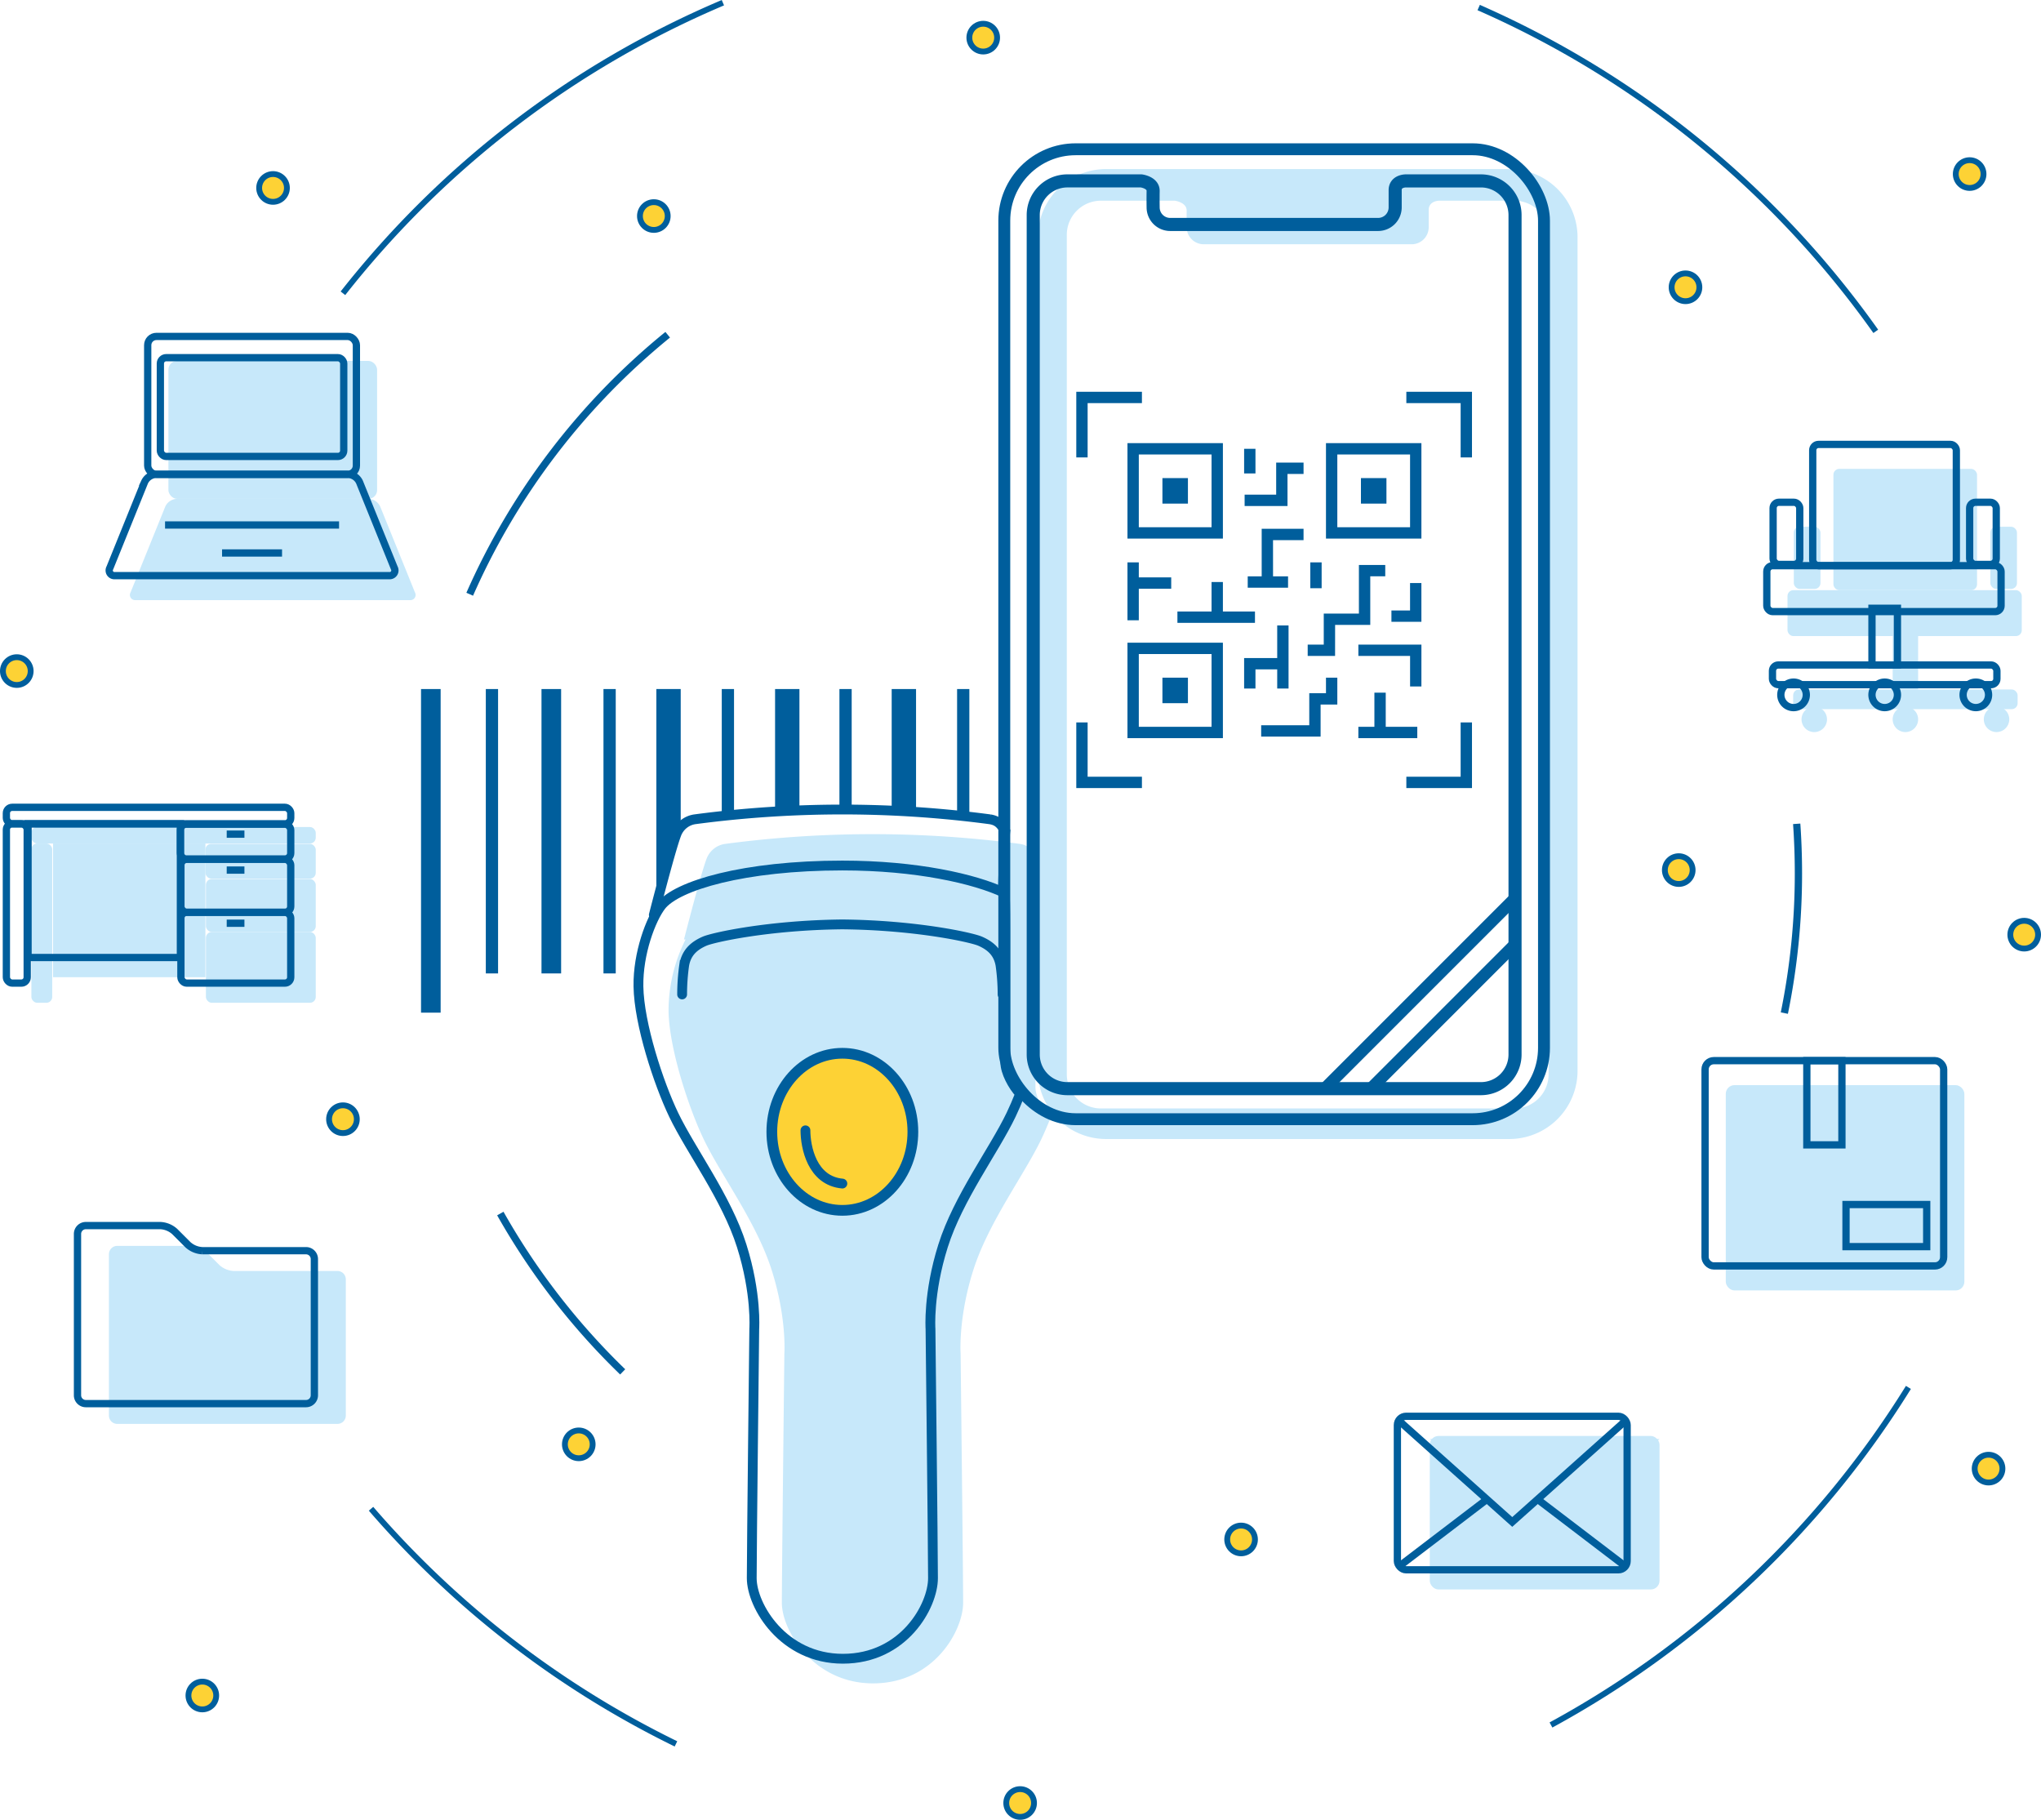 <svg xmlns="http://www.w3.org/2000/svg" width="571.84" height="509.797" viewBox="0 0 571.84 509.797">
    <defs>
        <style>
            .cls-1{fill:#c7e8fa}.cls-12{fill:#fdd235}.cls-11,.cls-13,.cls-5,.cls-7,.cls-8,.cls-9{fill:none}.cls-11,.cls-12,.cls-13,.cls-5,.cls-7,.cls-8,.cls-9{stroke:#005e9c}.cls-11,.cls-5,.cls-7,.cls-9{stroke-miterlimit:10}.cls-5{stroke-width:2.749px;stroke-linecap:round}.cls-6{fill:#005e9c}.cls-7,.cls-8,.cls-9{stroke-width:2.039px}.cls-11{stroke-width:3.333px}.cls-12,.cls-13{stroke-width:1.631px}
        </style>
    </defs>
    <g id="グループ_2777" data-name="グループ 2777" transform="translate(-1116.976 -65.142)">
        <path id="パス_532" d="M1554.068 114.782h-113.084a19.12 19.12 0 0 0-19.064 19.065v233.59a19.12 19.12 0 0 0 19.064 19.064h113.085a19.12 19.12 0 0 0 19.064-19.064v-233.59a19.12 19.12 0 0 0-19.065-19.065zm10.953 253.625a9.562 9.562 0 0 1-9.534 9.534h-115.921a9.562 9.562 0 0 1-9.534-9.534V133.178a9.562 9.562 0 0 1 9.534-9.534h20.734s3.361.429 3.32 2.823 0 4.613 0 4.613a4.781 4.781 0 0 0 4.767 4.767h58.277a4.781 4.781 0 0 0 4.767-4.767v-4.845c0-2.59 2.928-2.59 2.928-2.59h21.127a9.562 9.562 0 0 1 9.534 9.534z" class="cls-1" data-name="パス 532" transform="translate(-14.165 -2.277)"/>
        <g id="グループ_2752" data-name="グループ 2752" transform="translate(1600.496 369.131)">
            <rect id="長方形_1379" width="66.848" height="57.508" class="cls-1" data-name="長方形 1379" rx="2.447"/>
            <path id="長方形_1380" d="M0 0H9.831V23.594H0z" class="cls-1" data-name="長方形 1380" transform="translate(28.509)"/>
            <path id="長方形_1381" d="M0 0H22.61V11.797H0z" class="cls-1" data-name="長方形 1381" transform="translate(39.486 40.305)"/>
        </g>
        <path id="パス_533" d="M1148.947 478.713a2.34 2.34 0 0 0 2.333 2.333h61.7a2.34 2.34 0 0 0 2.333-2.333v-38.174a2.34 2.34 0 0 0-2.333-2.333h-29.086a6.492 6.492 0 0 1-3.983-1.649l-3.739-3.737a6.5 6.5 0 0 0-3.984-1.649h-20.908a2.34 2.34 0 0 0-2.333 2.333z" class="cls-1" data-name="パス 533" transform="translate(-1.451 -17.013)"/>
        <g id="グループ_2753" data-name="グループ 2753" transform="translate(1125.769 296.818)">
            <rect id="長方形_1382" width="79.671" height="4.622" class="cls-1" data-name="長方形 1382" rx="1.631"/>
            <rect id="長方形_1383" width="30.912" height="9.737" class="cls-1" data-name="長方形 1383" rx="1.631" transform="translate(48.759 4.727)"/>
            <rect id="長方形_1384" width="30.77" height="14.839" class="cls-1" data-name="長方形 1384" rx="1.631" transform="translate(48.901 14.569)"/>
            <rect id="長方形_1385" width="30.77" height="19.836" class="cls-1" data-name="長方形 1385" rx="1.631" transform="translate(48.901 29.408)"/>
            <rect id="長方形_1386" width="5.835" height="44.622" class="cls-1" data-name="長方形 1386" rx="1.631" transform="translate(0 4.622)"/>
            <path id="長方形_1387" d="M0 0H42.685V37.454H0z" class="cls-1" data-name="長方形 1387" transform="translate(6.074 4.622)"/>
            <path id="線_279" d="M0 0L4.963 0" class="cls-1" data-name="線 279" transform="translate(61.734 7.516)"/>
            <path id="線_280" d="M0 0L4.963 0" class="cls-1" data-name="線 280" transform="translate(61.734 17.584)"/>
            <path id="線_281" d="M0 0L4.963 0" class="cls-1" data-name="線 281" transform="translate(61.734 32.474)"/>
        </g>
        <path id="パス_534" d="M1416.193 381.1v-37.059c0-1.767 0-6.332-.152-10.456-.342-.162-.7-.323-1.07-.484l.548-.037s.39-14.689.674-16.782c-1.177-1.766-1.9-2.943-4.25-3.336a313.429 313.429 0 0 0-82.809 0 6.5 6.5 0 0 0-4.709 3.336c-1.177 1.766-6.706 23.437-6.706 23.437l.457-.031a44.393 44.393 0 0 0-4.777 20.062c.165 10.5 5.636 27.142 9.876 35.977 4.817 10.037 14.813 23.279 19.047 36.682s3.527 23.279 3.527 23.279-.706 62.077-.706 69.836 8.809 22.574 25.539 22.574c17.119 0 25.251-14.814 25.251-22.574s-.706-69.836-.706-69.836-.706-9.876 3.528-23.279 14.229-26.645 19.046-36.682c.819-1.707 1.684-3.705 2.547-5.893-2.139-2.268-4.155-6.179-4.155-8.734z" class="cls-1" data-name="パス 534" transform="translate(-9.11 -11.379)"/>
        <ellipse id="楕円形_49" cx="19.76" cy="22" fill="#fdd235" data-name="楕円形 49" rx="19.76" ry="22" transform="translate(1333.223 360.564)"/>
        <g id="グループ_2756" data-name="グループ 2756" transform="translate(1295.84 291.919)">
            <g id="グループ_2755" data-name="グループ 2755" transform="translate(0 15.691)">
                <path id="パス_535" fill="none" stroke="#005e9c" stroke-miterlimit="10" stroke-width="2.749px" d="M1361.824 541.627c17.12 0 25.251-14.814 25.251-22.573s-.7-69.837-.7-69.837-.706-9.876 3.527-23.279 14.23-26.644 19.047-36.682c.819-1.707 1.684-3.705 2.548-5.893-2.14-2.266-4.156-6.177-4.156-8.733v-37.06c0-1.766 0-6.331-.153-10.456-8.425-3.991-24.8-7.7-45.5-7.7-27.512 0-46.447 5.619-50.791 11.287-2.878 3.757-6.495 13.3-6.349 22.574.165 10.5 5.636 27.141 9.876 35.977 4.818 10.038 14.814 23.279 19.047 36.682s3.528 23.279 3.528 23.279-.706 62.077-.706 69.837 8.802 22.577 25.531 22.577z" data-name="パス 535" transform="translate(-1304.537 -319.418)"/>
                <g id="グループ_2754" data-name="グループ 2754" transform="translate(37.384 52.597)">
                    <ellipse id="楕円形_50" cx="19.76" cy="22" fill="none" stroke="#005e9c" stroke-miterlimit="10" stroke-width="3.005px" data-name="楕円形 50" rx="19.76" ry="22"/>
                    <path id="パス_536" d="M1353.626 397.224c0 4.71 1.845 14.129 10.342 14.913" class="cls-5" data-name="パス 536" transform="translate(-1344.207 -375.639)"/>
                </g>
                <path id="パス_537" d="M1407.172 356.337a59.163 59.163 0 0 0-.588-8.241c-.589-3.336-2.552-5.3-5.691-6.672-2.445-1.07-18.053-4.513-38.613-4.709-20.561.2-36.168 3.639-38.614 4.709-3.14 1.374-5.1 3.336-5.691 6.672a59.127 59.127 0 0 0-.588 8.241" class="cls-5" data-name="パス 537" transform="translate(-1305.136 -320.224)"/>
            </g>
            <path id="パス_538" d="M1406.873 325.826s.39-14.689.674-16.782c-1.177-1.766-1.9-2.943-4.251-3.336a313.421 313.421 0 0 0-82.808 0 6.5 6.5 0 0 0-4.71 3.336c-1.177 1.767-6.705 23.437-6.705 23.437" class="cls-5" data-name="パス 538" transform="translate(-1304.749 -302.961)"/>
        </g>
        <path id="長方形_1388" d="M0 0H5.494V90.657H0z" class="cls-6" data-name="長方形 1388" transform="translate(1234.939 258.168)"/>
        <path id="長方形_1389" d="M0 0H3.434V79.669H0z" class="cls-6" data-name="長方形 1389" transform="translate(1253.091 258.168)"/>
        <path id="長方形_1390" d="M0 0H3.434V79.669H0z" class="cls-6" data-name="長方形 1390" transform="translate(1286.057 258.168)"/>
        <path id="長方形_1391" d="M0 0H3.434V35.812H0z" class="cls-6" data-name="長方形 1391" transform="translate(1319.198 258.168)"/>
        <path id="長方形_1392" d="M0 0H3.434V34.52H0z" class="cls-6" data-name="長方形 1392" transform="translate(1352.164 258.168)"/>
        <path id="長方形_1393" d="M0 0H3.434V35.812H0z" class="cls-6" data-name="長方形 1393" transform="translate(1385.131 258.168)"/>
        <path id="長方形_1394" d="M0 0H5.497V79.669H0z" class="cls-6" data-name="長方形 1394" transform="translate(1268.691 258.168)"/>
        <path id="パス_539" d="M1316.64 307.788l-6.825 15.306v-55.533h6.825z" class="cls-6" data-name="パス 539" transform="translate(-8.944 -9.393)"/>
        <path id="長方形_1395" d="M0 0H6.825V34.52H0z" class="cls-6" data-name="長方形 1395" transform="translate(1334.133 258.168)"/>
        <path id="長方形_1396" d="M0 0H6.825V34.52H0z" class="cls-6" data-name="長方形 1396" transform="translate(1366.805 258.168)"/>
        <g id="グループ_2757" data-name="グループ 2757" transform="translate(1517.566 467.411)">
            <rect id="長方形_1397" width="64.368" height="43.002" class="cls-1" data-name="長方形 1397" rx="2.447"/>
            <path id="パス_540" d="M1602.7 530.041l-24.3-18.53" class="cls-1" data-name="パス 540" transform="translate(-1539.02 -488.166)"/>
            <path id="パス_541" d="M1562.115 511.511l-24.3 18.53" class="cls-1" data-name="パス 541" transform="translate(-1537.129 -488.166)"/>
            <path id="パス_542" d="M1537.1 487.916l32.183 28.752 32.185-28.752m-64.368 3.709" class="cls-1" data-name="パス 542" transform="translate(-1537.096 -487.067)"/>
        </g>
        <g id="グループ_2758" data-name="グループ 2758" transform="translate(1508.491 461.9)">
            <rect id="長方形_1398" width="64.368" height="43.002" class="cls-7" data-name="長方形 1398" rx="2.447"/>
            <path id="パス_543" d="M1593.182 524.261l-24.3-18.53" class="cls-7" data-name="パス 543" transform="translate(-1529.501 -482.386)"/>
            <path id="パス_544" d="M1552.6 505.731l-24.3 18.53" class="cls-7" data-name="パス 544" transform="translate(-1527.61 -482.386)"/>
            <path id="パス_545" d="M1527.577 482.136l32.184 28.752 32.185-28.752m-64.368 3.709" class="cls-7" data-name="パス 545" transform="translate(-1527.577 -481.287)"/>
        </g>
        <path id="パス_546" d="M1139.71 472.752a2.34 2.34 0 0 0 2.333 2.333h61.7a2.34 2.34 0 0 0 2.333-2.333v-38.174a2.34 2.34 0 0 0-2.333-2.333h-29.086a6.491 6.491 0 0 1-3.983-1.649l-3.74-3.737a6.5 6.5 0 0 0-3.983-1.649h-20.907a2.34 2.34 0 0 0-2.333 2.333z" class="cls-8" data-name="パス 546" transform="translate(-1.021 -16.735)"/>
        <g id="グループ_2759" data-name="グループ 2759" transform="translate(1153.396 166.249)">
            <rect id="長方形_1399" width="58.471" height="38.636" class="cls-1" data-name="長方形 1399" rx="2.447" transform="translate(10.763)"/>
            <path id="パス_547" d="M1234.974 237.886a1.464 1.464 0 0 1-1.458 2.162h-76.765a1.464 1.464 0 0 1-1.458-2.162l9.73-24.048a3.748 3.748 0 0 1 3.208-2.162h53.8a3.748 3.748 0 0 1 3.208 2.162z" class="cls-1" data-name="パス 547" transform="translate(-1155.135 -173.039)"/>
            <rect id="長方形_1400" width="51.378" height="27.666" class="cls-1" data-name="長方形 1400" rx="1.631" transform="translate(14.309 5.955)"/>
            <path id="線_282" d="M0 0L16.805 0" class="cls-1" data-name="線 282" transform="translate(31.596 60.663)"/>
            <path id="線_283" d="M0 0L48.752 0" class="cls-1" data-name="線 283" transform="translate(15.622 52.823)"/>
        </g>
        <g id="グループ_2760" data-name="グループ 2760" transform="translate(1147.597 159.389)">
            <rect id="長方形_1401" width="58.471" height="38.636" class="cls-8" data-name="長方形 1401" rx="2.447" transform="translate(10.763)"/>
            <path id="パス_548" d="M1228.892 230.69a1.465 1.465 0 0 1-1.458 2.163h-76.765a1.465 1.465 0 0 1-1.458-2.163l9.73-24.047a3.747 3.747 0 0 1 3.208-2.163h53.8a3.747 3.747 0 0 1 3.208 2.163z" class="cls-8" data-name="パス 548" transform="translate(-1149.053 -165.843)"/>
            <rect id="長方形_1402" width="51.378" height="27.666" class="cls-8" data-name="長方形 1402" rx="1.631" transform="translate(14.309 5.955)"/>
            <path id="線_284" d="M0 0L16.805 0" class="cls-8" data-name="線 284" transform="translate(31.596 60.663)"/>
            <path id="線_285" d="M0 0L48.752 0" class="cls-8" data-name="線 285" transform="translate(15.622 52.823)"/>
        </g>
        <g id="グループ_2765" data-name="グループ 2765" transform="translate(1617.792 196.497)">
            <g id="グループ_2761" data-name="グループ 2761" transform="translate(3.931 66.595)">
                <path id="パス_549" d="M1707.034 276.29a3.565 3.565 0 1 1-3.561-3.565 3.565 3.565 0 0 1 3.561 3.565z" class="cls-1" data-name="パス 549" transform="translate(-1648.835 -272.725)"/>
                <path id="パス_550" d="M1680.255 276.29a3.566 3.566 0 1 1-3.565-3.565 3.567 3.567 0 0 1 3.565 3.565z" class="cls-1" data-name="パス 550" transform="translate(-1647.587 -272.725)"/>
                <path id="パス_551" d="M1653.475 276.29a3.568 3.568 0 1 1-3.573-3.565 3.569 3.569 0 0 1 3.573 3.565z" class="cls-1" data-name="パス 551" transform="translate(-1646.34 -272.725)"/>
            </g>
            <rect id="長方形_1403" width="40.238" height="33.974" class="cls-1" data-name="長方形 1403" rx="1.631" transform="translate(12.864)"/>
            <rect id="長方形_1404" width="62.883" height="5.509" class="cls-1" data-name="長方形 1404" rx="1.631" transform="translate(1.586 61.796)"/>
            <g id="グループ_2764" data-name="グループ 2764" transform="translate(1.766 16.207)">
                <g id="グループ_2762" data-name="グループ 2762">
                    <rect id="長方形_1405" width="7.467" height="17.419" class="cls-1" data-name="長方形 1405" rx="1.631"/>
                </g>
                <g id="グループ_2763" data-name="グループ 2763" transform="translate(55.064)">
                    <rect id="長方形_1406" width="7.457" height="17.419" class="cls-1" data-name="長方形 1406" rx="1.631"/>
                </g>
            </g>
            <path id="長方形_1407" d="M0 0H7.131V15.891H0z" class="cls-1" data-name="長方形 1407" transform="translate(29.467 45.906)"/>
            <rect id="長方形_1408" width="65.636" height="12.864" class="cls-1" data-name="長方形 1408" rx="1.631" transform="translate(0 33.973)"/>
        </g>
        <g id="グループ_2770" data-name="グループ 2770" transform="translate(1611.993 189.637)">
            <g id="グループ_2766" data-name="グループ 2766" transform="translate(3.931 66.595)">
                <path id="パス_552" d="M1700.952 269.095a3.565 3.565 0 1 1-3.561-3.565 3.565 3.565 0 0 1 3.561 3.565z" class="cls-9" data-name="パス 552" transform="translate(-1642.753 -265.53)"/>
                <path id="パス_553" d="M1674.172 269.095a3.566 3.566 0 1 1-3.565-3.565 3.567 3.567 0 0 1 3.565 3.565z" class="cls-9" data-name="パス 553" transform="translate(-1641.505 -265.53)"/>
                <path id="パス_554" d="M1647.393 269.095a3.568 3.568 0 1 1-3.572-3.565 3.569 3.569 0 0 1 3.572 3.565z" class="cls-9" data-name="パス 554" transform="translate(-1640.258 -265.53)"/>
            </g>
            <rect id="長方形_1409" width="40.238" height="33.974" class="cls-8" data-name="長方形 1409" rx="1.631" transform="translate(12.864)"/>
            <rect id="長方形_1410" width="62.883" height="5.509" class="cls-9" data-name="長方形 1410" rx="1.631" transform="translate(1.586 61.796)"/>
            <g id="グループ_2769" data-name="グループ 2769" transform="translate(1.766 16.207)">
                <g id="グループ_2767" data-name="グループ 2767">
                    <rect id="長方形_1411" width="7.467" height="17.419" class="cls-9" data-name="長方形 1411" rx="1.631"/>
                </g>
                <g id="グループ_2768" data-name="グループ 2768" transform="translate(55.064)">
                    <rect id="長方形_1412" width="7.457" height="17.419" class="cls-9" data-name="長方形 1412" rx="1.631"/>
                </g>
            </g>
            <path id="長方形_1413" d="M0 0H7.131V15.891H0z" class="cls-9" data-name="長方形 1413" transform="translate(29.466 45.906)"/>
            <rect id="長方形_1414" width="65.636" height="12.864" class="cls-8" data-name="長方形 1414" rx="1.631" transform="translate(0 33.973)"/>
        </g>
        <g id="グループ_2771" data-name="グループ 2771" transform="translate(1594.698 362.271)">
            <rect id="長方形_1415" width="66.848" height="57.508" fill="none" stroke="#005e9c" stroke-linejoin="bevel" stroke-width="2.039px" data-name="長方形 1415" rx="2.447"/>
            <path id="長方形_1416" d="M0 0H9.831V23.594H0z" class="cls-9" data-name="長方形 1416" transform="translate(28.509)"/>
            <path id="長方形_1417" d="M0 0H22.61V11.797H0z" class="cls-9" data-name="長方形 1417" transform="translate(39.486 40.305)"/>
        </g>
        <g id="グループ_2772" data-name="グループ 2772" transform="translate(1118.763 291.303)">
            <rect id="長方形_1418" width="79.671" height="4.622" class="cls-8" data-name="長方形 1418" rx="1.631"/>
            <rect id="長方形_1419" width="30.912" height="9.737" class="cls-8" data-name="長方形 1419" rx="1.631" transform="translate(48.759 4.727)"/>
            <rect id="長方形_1420" width="30.77" height="14.839" class="cls-8" data-name="長方形 1420" rx="1.631" transform="translate(48.901 14.569)"/>
            <rect id="長方形_1421" width="30.77" height="19.836" class="cls-8" data-name="長方形 1421" rx="1.631" transform="translate(48.901 29.408)"/>
            <rect id="長方形_1422" width="5.835" height="44.622" class="cls-8" data-name="長方形 1422" rx="1.631" transform="translate(0 4.622)"/>
            <path id="長方形_1423" d="M0 0H42.685V37.454H0z" class="cls-8" data-name="長方形 1423" transform="translate(6.074 4.622)"/>
            <path id="線_286" d="M0 0L4.963 0" class="cls-8" data-name="線 286" transform="translate(61.734 7.516)"/>
            <path id="線_287" d="M0 0L4.963 0" class="cls-8" data-name="線 287" transform="translate(61.734 17.584)"/>
            <path id="線_288" d="M0 0L4.963 0" class="cls-8" data-name="線 288" transform="translate(61.734 32.473)"/>
        </g>
        <rect id="長方形_1424" width="151.212" height="271.718" class="cls-11" data-name="長方形 1424" rx="19.995" transform="translate(1398.354 106.958)"/>
        <g id="グループ_2775" data-name="グループ 2775" transform="translate(1418.526 174.892)">
            <g id="グループ_2773" data-name="グループ 2773">
                <path id="パス_555" d="M1436.395 198.606h-3.177v-18.39h18.39v3.178h-15.213z" class="cls-6" data-name="パス 555" transform="translate(-1433.218 -180.216)"/>
                <path id="パス_556" d="M1548.6 198.606h-3.177v-15.212h-15.213v-3.178h18.39z" class="cls-6" data-name="パス 556" transform="translate(-1437.735 -180.216)"/>
                <path id="パス_557" d="M1451.608 295.761h-18.39v-18.39h3.177v15.212h15.213z" class="cls-6" data-name="パス 557" transform="translate(-1433.218 -184.741)"/>
                <path id="パス_558" d="M1548.6 295.761h-18.39v-3.178h15.213v-15.212h3.177z" class="cls-6" data-name="パス 558" transform="translate(-1437.735 -184.741)"/>
            </g>
            <g id="グループ_2774" data-name="グループ 2774" transform="translate(14.339 14.387)">
                <path id="パス_559" d="M1474.995 222.045h-26.738v-26.739h26.738zm-23.561-3.178h20.384v-20.383h-20.384z" class="cls-6" data-name="パス 559" transform="translate(-1448.257 -195.306)"/>
                <path id="長方形_1425" d="M0 0H7.145V7.145H0z" class="cls-6" data-name="長方形 1425" transform="translate(9.796 9.797)"/>
                <path id="パス_560" d="M1474.995 280.684h-26.738v-26.739h26.738zm-23.561-3.178h20.384v-20.383h-20.384z" class="cls-6" data-name="パス 560" transform="translate(-1448.257 -198.037)"/>
                <path id="長方形_1426" d="M0 0H7.145V7.145H0z" class="cls-6" data-name="長方形 1426" transform="translate(9.796 65.705)"/>
                <path id="パス_561" d="M1533.33 222.045h-26.737v-26.739h26.737zm-23.56-3.178h20.383v-20.383h-20.383z" class="cls-6" data-name="パス 561" transform="translate(-1450.974 -195.306)"/>
                <path id="長方形_1427" d="M0 0H7.145V7.145H0z" class="cls-6" data-name="長方形 1427" transform="translate(65.415 9.797)"/>
                <path id="長方形_1428" d="M0 0H3.177V16.222H0z" class="cls-6" data-name="長方形 1428" transform="translate(0 33.405)"/>
                <path id="長方形_1429" d="M0 0H10.67V3.178H0z" class="cls-6" data-name="長方形 1429" transform="translate(1.588 37.61)"/>
                <path id="長方形_1430" d="M0 0H21.726V3.178H0z" class="cls-6" data-name="長方形 1430" transform="translate(13.997 47.169)"/>
                <path id="長方形_1431" d="M0 0H3.177V10.139H0z" class="cls-6" data-name="長方形 1431" transform="translate(23.561 38.909)"/>
                <path id="長方形_1432" d="M0 0H3.177V6.904H0z" class="cls-6" data-name="長方形 1432" transform="translate(32.685 1.589)"/>
                <path id="パス_562" d="M1494.7 213.186h-12.016v-3.178h8.84v-8.98h7.672v3.178h-4.5z" class="cls-6" data-name="パス 562" transform="translate(-1449.86 -195.573)"/>
                <path id="パス_563" d="M1490.881 235.388h-3.181v-14.914h11.728v3.178h-8.551z" class="cls-6" data-name="パス 563" transform="translate(-1450.094 -196.478)"/>
                <path id="長方形_1433" d="M0 0H11.298V3.178H0z" class="cls-6" data-name="長方形 1433" transform="translate(33.695 37.321)"/>
                <path id="長方形_1434" d="M0 0H3.177V7.242H0z" class="cls-6" data-name="長方形 1434" transform="translate(51.225 33.405)"/>
                <path id="長方形_1435" d="M0 0H3.177V17.67H0z" class="cls-6" data-name="長方形 1435" transform="translate(41.955 51.076)"/>
                <path id="パス_564" d="M1485.716 266.993h-3.177v-8.541h10.861v3.178h-7.682z" class="cls-6" data-name="パス 564" transform="translate(-1449.854 -198.247)"/>
                <path id="パス_565" d="M1504.2 280.728h-16.651v-3.178h13.475v-8.98h4.683v-4.35h3.177v7.527h-4.684z" class="cls-6" data-name="パス 565" transform="translate(-1450.087 -198.516)"/>
                <path id="パス_566" d="M1508.892 256.591h-7.672v-3.178h4.5v-8.69h9.849v-13.616h7.382v3.178h-4.2V247.9h-9.849z" class="cls-6" data-name="パス 566" transform="translate(-1450.724 -196.973)"/>
                <path id="パス_567" d="M1534.226 247.279h-8.4V244.1h5.219v-7.68h3.177z" class="cls-6" data-name="パス 567" transform="translate(-1451.87 -197.221)"/>
                <path id="パス_568" d="M1533.773 266.23h-3.173v-8.55h-14.488v-3.18h17.665z" class="cls-6" data-name="パス 568" transform="translate(-1451.417 -198.063)"/>
                <path id="長方形_1436" d="M0 0H3.177V10.429H0z" class="cls-6" data-name="長方形 1436" transform="translate(69.185 69.905)"/>
                <path id="長方形_1437" d="M0 0H16.512V3.178H0z" class="cls-6" data-name="長方形 1437" transform="translate(64.69 79.469)"/>
            </g>
        </g>
        <g id="グループ_2776" data-name="グループ 2776" transform="translate(1117.792 71.799)">
            <circle id="楕円形_51" cx="3.888" cy="3.888" r="3.888" class="cls-12" data-name="楕円形 51" transform="translate(178.483 49.977)"/>
            <circle id="楕円形_52" cx="3.888" cy="3.888" r="3.888" class="cls-12" data-name="楕円形 52" transform="translate(0 177.45)"/>
            <circle id="楕円形_53" cx="3.888" cy="3.888" r="3.888" class="cls-12" data-name="楕円形 53" transform="translate(91.382 302.988)"/>
            <circle id="楕円形_54" cx="3.888" cy="3.888" r="3.888" class="cls-12" data-name="楕円形 54" transform="translate(51.984 464.432)"/>
            <circle id="楕円形_55" cx="3.888" cy="3.888" r="3.888" class="cls-12" data-name="楕円形 55" transform="translate(281.114 494.548)"/>
            <circle id="楕円形_56" cx="3.888" cy="3.888" r="3.888" class="cls-12" data-name="楕円形 56" transform="translate(157.453 394.07)"/>
            <circle id="楕円形_57" cx="3.888" cy="3.888" r="3.888" class="cls-12" data-name="楕円形 57" transform="translate(343.019 420.716)"/>
            <circle id="楕円形_58" cx="3.888" cy="3.888" r="3.888" class="cls-12" data-name="楕円形 58" transform="translate(552.443 400.874)"/>
            <circle id="楕円形_59" cx="3.888" cy="3.888" r="3.888" class="cls-12" data-name="楕円形 59" transform="translate(562.431 251.291)"/>
            <circle id="楕円形_60" cx="3.888" cy="3.888" r="3.888" class="cls-12" data-name="楕円形 60" transform="translate(465.641 233.2)"/>
            <circle id="楕円形_61" cx="3.888" cy="3.888" r="3.888" class="cls-12" data-name="楕円形 61" transform="translate(467.533 69.936)"/>
            <circle id="楕円形_62" cx="3.888" cy="3.888" r="3.888" class="cls-12" data-name="楕円形 62" transform="translate(547.143 38.216)"/>
            <circle id="楕円形_63" cx="3.888" cy="3.888" r="3.888" class="cls-12" data-name="楕円形 63" transform="translate(270.773)"/>
            <circle id="楕円形_64" cx="3.888" cy="3.888" r="3.888" class="cls-12" data-name="楕円形 64" transform="translate(71.795 42.105)"/>
        </g>
        <path id="パス_569" d="M1217.716 147.3a268.779 268.779 0 0 1 106.452-81.4" class="cls-13" data-name="パス 569" transform="translate(-4.654)"/>
        <path id="パス_570" d="M1311.4 574.281a268.912 268.912 0 0 1-85.431-65.866" class="cls-13" data-name="パス 570" transform="translate(-5.039 -20.611)"/>
        <path id="パス_571" d="M1672.857 472.759a269.248 269.248 0 0 1-100.146 94.567" class="cls-13" data-name="パス 571" transform="translate(-21.188 -18.95)"/>
        <path id="パス_572" d="M1551.467 67.323a268.944 268.944 0 0 1 111.252 90.706" class="cls-13" data-name="パス 572" transform="translate(-20.199 -.067)"/>
        <path id="パス_573" d="M1254.967 236.155a194.948 194.948 0 0 1 55.473-72.694" class="cls-8" data-name="パス 573" transform="translate(-6.389 -4.544)"/>
        <path id="パス_574" d="M1298.243 466.03a195.064 195.064 0 0 1-34.279-44.358" class="cls-8" data-name="パス 574" transform="translate(-6.808 -16.571)"/>
        <path id="パス_575" d="M1644.75 307.163q.483 6.866.486 13.859a195.189 195.189 0 0 1-3.947 39.163" class="cls-8" data-name="パス 575" transform="translate(-24.382 -11.237)"/>
        <path id="パス_576" fill="none" stroke="#005e9c" stroke-miterlimit="10" stroke-width="3.665px" d="M1546.023 118.259H1524.9s-2.929 0-2.929 2.59v4.844a4.781 4.781 0 0 1-4.767 4.767h-58.277a4.781 4.781 0 0 1-4.767-4.767s-.041-2.22 0-4.613-3.32-2.822-3.32-2.822h-20.74a9.562 9.562 0 0 0-9.534 9.534v235.229a9.562 9.562 0 0 0 9.534 9.534h115.922a9.562 9.562 0 0 0 9.534-9.534V127.793a9.562 9.562 0 0 0-9.533-9.534z" data-name="パス 576" transform="translate(-14.102 -2.439)"/>
        <path id="線_289" d="M53.564 0L0 53.564" class="cls-11" data-name="線 289" transform="translate(1488.216 316.423)"/>
        <path id="線_290" d="M39.835 0L0 39.835" class="cls-11" data-name="線 290" transform="translate(1501.544 329.752)"/>
    </g>
</svg>
